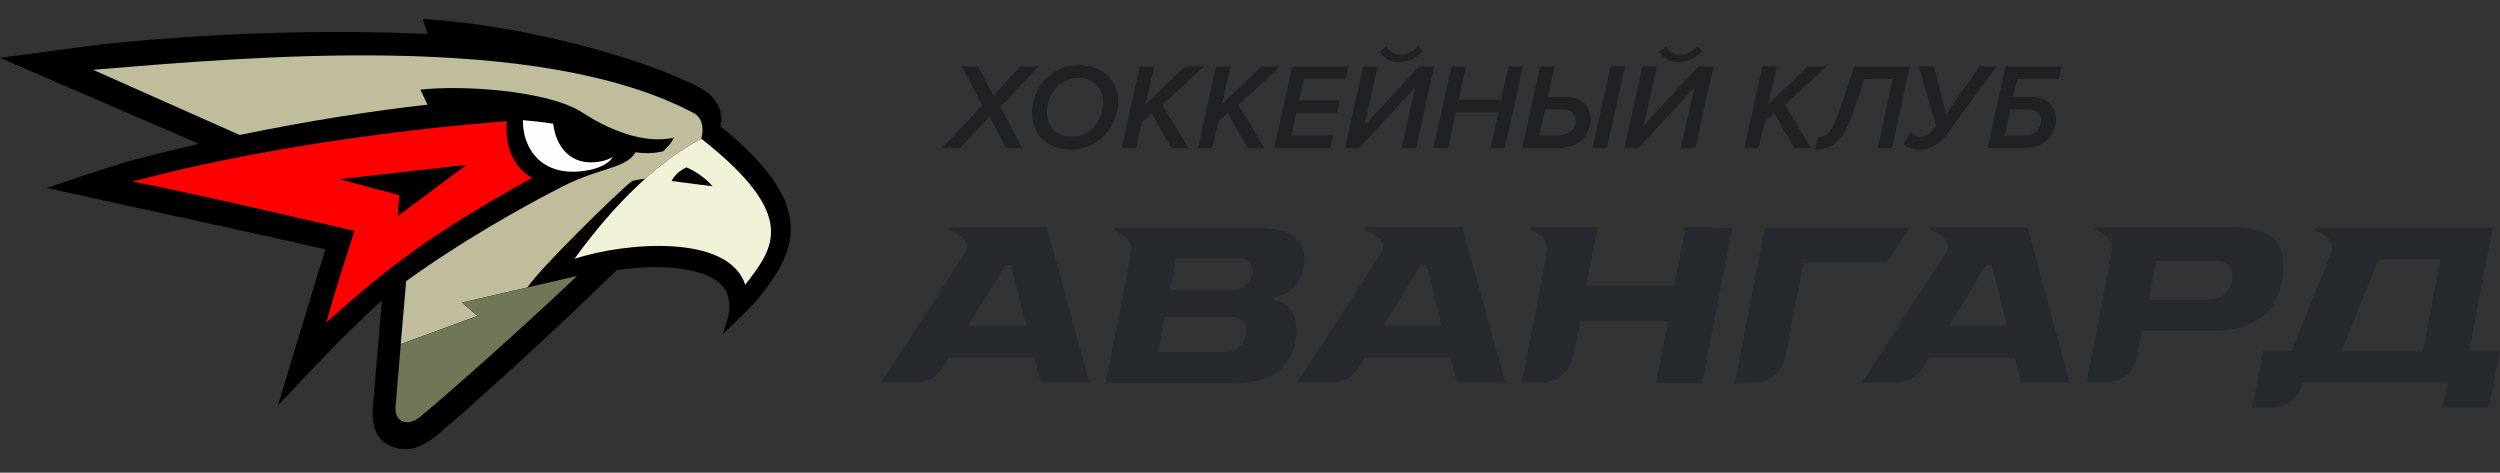 <?xml version="1.0" encoding="UTF-8"?> <svg xmlns="http://www.w3.org/2000/svg" width="238" height="45" viewBox="0 0 238 45" fill="none"><rect x="0" y="0" width="238" height="45" fill="#333333" stroke="none"/> <g clip-path="url(#clip0)"> <path d="M97.32 14.098L95.251 10.19L98.863 6.317H97.133L94.561 9.117L93.123 6.317H91.568L93.509 10.027L89.674 14.098H91.404L94.198 11.112L95.777 14.098H97.32Z" fill="#202124"></path> <path d="M101.971 14.238C104.485 14.238 106.437 12.208 106.437 9.63C106.437 7.495 104.801 6.188 102.708 6.188C100.194 6.188 98.242 8.218 98.242 10.785C98.242 12.932 99.879 14.238 101.971 14.238ZM102.053 13.025C100.709 13.025 99.668 12.173 99.668 10.703C99.668 8.825 101.001 7.402 102.626 7.402C103.959 7.402 105.011 8.265 105.011 9.723C105.011 11.602 103.667 13.025 102.053 13.025Z" fill="#202124"></path> <path d="M113.132 14.098L110.642 9.992L114.617 6.317H112.84L109.076 9.91L109.871 6.317H108.503L106.784 14.098H108.152L108.701 11.613L109.602 10.762L111.531 14.098H113.132Z" fill="#202124"></path> <path d="M120.394 14.098L117.903 9.992L121.879 6.317H120.101L116.337 9.91L117.132 6.317H115.764L114.045 14.098H115.413L115.963 11.613L116.863 10.762L118.792 14.098H120.394Z" fill="#202124"></path> <path d="M126.65 14.098L126.907 12.897H122.932L123.411 10.738H127.304L127.573 9.537H123.68L124.124 7.518H128.099L128.368 6.317H123.025L121.307 14.098H126.65Z" fill="#202124"></path> <path d="M129.375 14.098L134.718 8.335L133.432 14.098H134.812L136.53 6.317H135.127L129.902 11.928L131.141 6.317H129.773L128.054 14.098H129.375ZM135.467 4.893L134.987 4.427C134.531 4.905 133.947 5.197 133.327 5.197C132.684 5.197 132.24 4.893 132.006 4.427L131.363 4.893C131.702 5.523 132.368 5.92 133.198 5.92C134.04 5.92 134.859 5.523 135.467 4.893Z" fill="#202124"></path> <path d="M143.261 14.098L144.98 6.317H143.612L142.911 9.502H138.854L139.555 6.317H138.187L136.469 14.098H137.837L138.585 10.703H142.642L141.894 14.098H143.261Z" fill="#202124"></path> <path d="M152.984 14.098L154.691 6.317H153.324L151.617 14.098H152.984ZM146.624 6.317L144.918 14.098H148.32C150.658 14.098 151.441 12.488 151.441 11.322C151.441 10.178 150.623 9.222 149.126 9.222H147.349L147.992 6.317H146.624ZM148.904 10.423C149.559 10.423 150.015 10.878 150.015 11.45C150.015 12.243 149.419 12.897 148.378 12.897H146.543L147.092 10.423H148.904Z" fill="#202124"></path> <path d="M155.966 14.098L161.309 8.335L160.023 14.098H161.403L163.121 6.317H161.718L156.492 11.928L157.731 6.317H156.364L154.645 14.098H155.966ZM162.057 4.893L161.578 4.427C161.122 4.905 160.537 5.197 159.918 5.197C159.275 5.197 158.83 4.893 158.597 4.427L157.954 4.893C158.293 5.523 158.959 5.92 159.789 5.92C160.631 5.92 161.449 5.523 162.057 4.893Z" fill="#202124"></path> <path d="M172.411 14.098L169.92 9.992L173.895 6.317H172.118L168.354 9.91L169.149 6.317H167.781L166.062 14.098H167.43L167.98 11.613L168.88 10.762L170.809 14.098H172.411Z" fill="#202124"></path> <path d="M172.786 14.238C174.294 14.238 175.428 13.713 176.527 10.412L177.497 7.518H180.198L178.748 14.098H180.116L181.823 6.317H176.527L175.194 10.318C174.411 12.617 173.896 13.025 173.055 13.025L172.786 14.238Z" fill="#202124"></path> <path d="M182.673 14.238C184.005 14.238 184.742 13.573 185.432 12.64L190.073 6.317H188.436L185.28 10.855L184.134 6.317H182.661L184.309 11.952L184.251 12.045C183.736 12.745 183.421 13.025 182.848 13.025C182.474 13.025 182.146 12.827 181.924 12.582L181.199 13.702C181.386 13.958 181.971 14.238 182.673 14.238Z" fill="#202124"></path> <path d="M190.923 6.317L189.216 14.098H192.642C194.957 14.098 195.74 12.488 195.74 11.322C195.74 10.178 194.898 9.222 193.437 9.222H191.648L192.034 7.518H196.009L196.266 6.317H190.923ZM193.203 10.423C193.858 10.423 194.314 10.878 194.314 11.45C194.314 12.243 193.717 12.897 192.712 12.897H190.841L191.391 10.423H193.203Z" fill="#202124"></path> <path fill-rule="evenodd" clip-rule="evenodd" d="M75.269 21.402C75.071 18.518 72.994 15.604 68.57 12.017V12.015C68.778 11.534 68.884 9.564 66.678 8.382C61.128 5.415 49.206 2.291 40.252 1.812C40.34 2.055 40.549 2.733 40.698 3.237C30.025 2.739 19.142 3.277 11.084 4.073C8.387 4.34 0 5.509 0 5.509L18.948 13.692C16.926 14.153 14.873 14.651 12.808 15.191C10.699 15.745 4.455 17.893 4.455 17.893C4.455 17.893 10.001 19.115 12.029 19.561C15.801 20.388 26.436 22.683 30.975 23.741C30.375 25.615 26.466 38.593 26.466 38.593C26.466 38.593 31.529 33.187 33.101 31.677C35.1 29.756 35.76 29.104 36.36 28.606C36.13 31.37 35.62 37.303 35.489 38.765C35.384 39.932 35.611 41.144 36.28 41.852C36.919 42.526 38.034 42.849 39.016 42.739C39.818 42.649 40.811 42.088 41.538 41.483C44.589 38.938 52.231 32.056 58.695 25.725C59.058 25.67 59.421 25.619 59.785 25.58C64.221 25.084 68.517 25.798 69.251 28.037C69.732 29.509 69.237 30.415 68.79 31.823C69.551 31.091 71.516 29.263 72.283 28.292C73.533 26.714 75.466 24.261 75.269 21.402Z" fill="black"></path> <path fill-rule="evenodd" clip-rule="evenodd" d="M40.616 9.977C40.646 9.974 40.675 9.97 40.703 9.967C40.441 9.455 40.22 8.924 40.022 8.537C43.657 8.097 52.073 8.537 55.433 10.71C58.793 12.881 61.844 13.626 64.142 13.107C63.937 13.704 63.113 14.414 63.113 14.414C62.313 14.587 61.466 14.639 60.507 14.494C59.557 16.081 57.22 15.885 53.533 17.763C49.596 19.769 43.728 23.09 38.664 26.773C38.514 28.617 38.196 32.201 38.153 32.76L45.46 30.075L43.985 28.808L50.222 27.36C51.232 25.709 58.961 18.142 60.184 17.224C60.683 17.122 61.098 17.038 61.428 17.011C63.034 15.568 64.832 14.213 66.76 13.201C66.793 13.09 66.823 12.982 66.839 12.88C66.951 12.202 66.903 11.22 66.023 10.754C51.159 2.894 23.664 5.432 8.857 6.645L22.821 12.851C29.504 11.465 35.683 10.527 40.616 9.977Z" fill="#BFBD9C"></path> <path fill-rule="evenodd" clip-rule="evenodd" d="M43.987 28.808L45.464 30.075L38.155 32.76C38.155 32.76 37.764 37.547 37.661 38.675C37.523 40.205 38.807 40.678 40.024 39.663C42.738 37.397 49.057 31.841 54.947 26.267L43.987 28.808Z" fill="#6F7757"></path> <path fill-rule="evenodd" clip-rule="evenodd" d="M57.019 15.395C54.247 15.842 52.911 13.867 52.665 11.782C51.669 11.615 50.676 11.518 49.782 11.438C49.737 14.051 51.486 16.899 55.697 16.256C57.259 16.02 58.009 15.482 58.352 14.928C58.033 15.133 57.607 15.302 57.019 15.395Z" fill="#FEFEFE"></path> <path fill-rule="evenodd" clip-rule="evenodd" d="M63.943 17.234C63.943 17.234 64.223 16.459 65.356 15.933C67.054 16.69 67.823 17.731 67.823 17.731L63.943 17.234ZM66.762 13.201C60.967 16.24 56.304 22.399 54.69 24.64C59.473 23.07 69.353 22.216 70.949 27.112C73.57 23.654 76.215 20.649 66.762 13.201Z" fill="#F2F2D9"></path> <path fill-rule="evenodd" clip-rule="evenodd" d="M32.306 17.057L44.412 15.693L37.872 20.568L38.013 18.579L32.306 17.057ZM50.661 16.933C48.676 15.805 48.041 13.599 48.258 11.536C48.257 11.537 48.255 11.536 48.253 11.536C45.082 11.781 28.019 13.144 12.592 17.294C17.574 18.173 33.75 21.99 33.75 21.99C33.75 21.99 31.98 27.311 31.067 30.697C36.97 25.444 40.874 22.35 50.661 16.933Z" fill="#FF0000"></path> <path d="M165.162 36.476L167.995 21.689H181.811L179.614 24.994H171.695L169.96 34.04C169.671 35.432 168.457 36.418 167.07 36.418L165.162 36.476Z" fill="#26292E"></path> <path d="M99.661 21.63H90.353L90.296 21.862C91.221 22.21 92.608 22.964 91.857 24.123L83.879 36.417H87.174C88.215 36.417 89.139 35.895 89.718 35.026L90.353 34.04H98.505L99.083 36.417H103.707L99.661 21.63ZM92.146 31.024L95.73 25.225H96.25L97.695 31.024H92.146Z" fill="#26292E"></path> <path d="M139.203 21.63H129.953L129.895 21.862C130.762 22.21 131.976 22.848 131.63 23.892L123.479 36.417H126.774C127.814 36.417 128.739 35.895 129.317 35.026L129.953 34.04H138.104L138.682 36.417H143.307L139.203 21.63ZM131.687 31.024L135.272 25.225H135.792L137.237 31.024H131.687Z" fill="#26292E"></path> <path d="M193.026 21.63H183.777L183.661 21.862C184.586 22.21 185.916 22.906 185.28 24.066L177.244 36.417H180.539C181.58 36.417 182.505 35.895 183.025 35.026L183.661 34.04H191.812L192.39 36.417H197.015L193.026 21.63ZM185.511 31.024L189.095 25.225H189.615L191.061 31.024H185.511Z" fill="#26292E"></path> <path d="M235.048 33.46L237.303 21.689H220.422L220.307 21.92C221.232 22.268 222.33 22.906 221.925 24.066L218.168 33.402H215.451L214.41 38.795H216.318C217.705 38.795 218.919 37.81 219.208 36.418H233.025L232.562 38.795H236.956L237.996 33.402H235.048V33.46ZM230.655 33.46H222.908L226.434 24.704H232.331L230.655 33.46Z" fill="#26292E"></path> <path d="M121.57 28.589L121.281 28.531L121.339 28.299L121.628 28.241C122.206 28.067 122.784 27.777 123.188 27.314C123.882 26.618 124.229 25.69 124.171 24.704C124.171 22.21 121.801 21.689 119.778 21.689H106.135L106.019 21.92C106.944 22.268 107.869 22.848 107.638 24.182L105.268 36.476H117.523C119.72 36.476 121.281 35.896 122.263 34.794C123.073 33.866 123.477 32.648 123.42 31.431C123.42 30.039 122.842 28.995 121.57 28.589ZM118.217 32.764C117.754 33.286 117.118 33.576 116.425 33.518H110.239L110.875 30.155H116.945C117.35 30.155 118.621 30.155 118.621 31.431C118.679 31.895 118.506 32.417 118.217 32.764ZM118.795 26.965C118.39 27.43 117.812 27.661 117.234 27.603H111.395L111.973 24.588H117.754C118.795 24.588 119.257 24.994 119.257 25.806C119.257 26.212 119.084 26.676 118.795 26.965Z" fill="#26292E"></path> <path d="M160.482 21.63L159.383 27.197H151.001L152.099 21.63H145.74C145.682 21.688 145.682 21.804 145.625 21.862C146.55 22.21 147.474 22.79 147.243 24.123L144.873 36.417H146.839C148.226 36.417 149.44 35.431 149.729 34.04L150.423 30.56H158.805L157.649 36.475H162.042L164.933 21.688L160.482 21.63Z" fill="#26292E"></path> <path d="M212.505 21.63H199.556L199.44 21.862C200.365 22.21 201.29 22.79 201.001 24.123L198.631 36.417H200.539C201.926 36.417 203.14 35.431 203.429 34.04L203.892 31.488H210.655C213.141 31.488 214.875 30.85 216.031 29.517C216.956 28.357 217.419 26.849 217.361 25.341C217.477 22.79 215.916 21.63 212.505 21.63ZM212.1 27.661C211.638 28.299 210.886 28.589 210.135 28.531H204.585L205.279 24.819H210.713C211.927 24.819 212.563 25.283 212.563 26.211C212.563 26.791 212.389 27.255 212.1 27.661Z" fill="#26292E"></path> </g> <defs> <clipPath id="clip0"> <rect width="238" height="45" fill="white"></rect> </clipPath> </defs> </svg> 